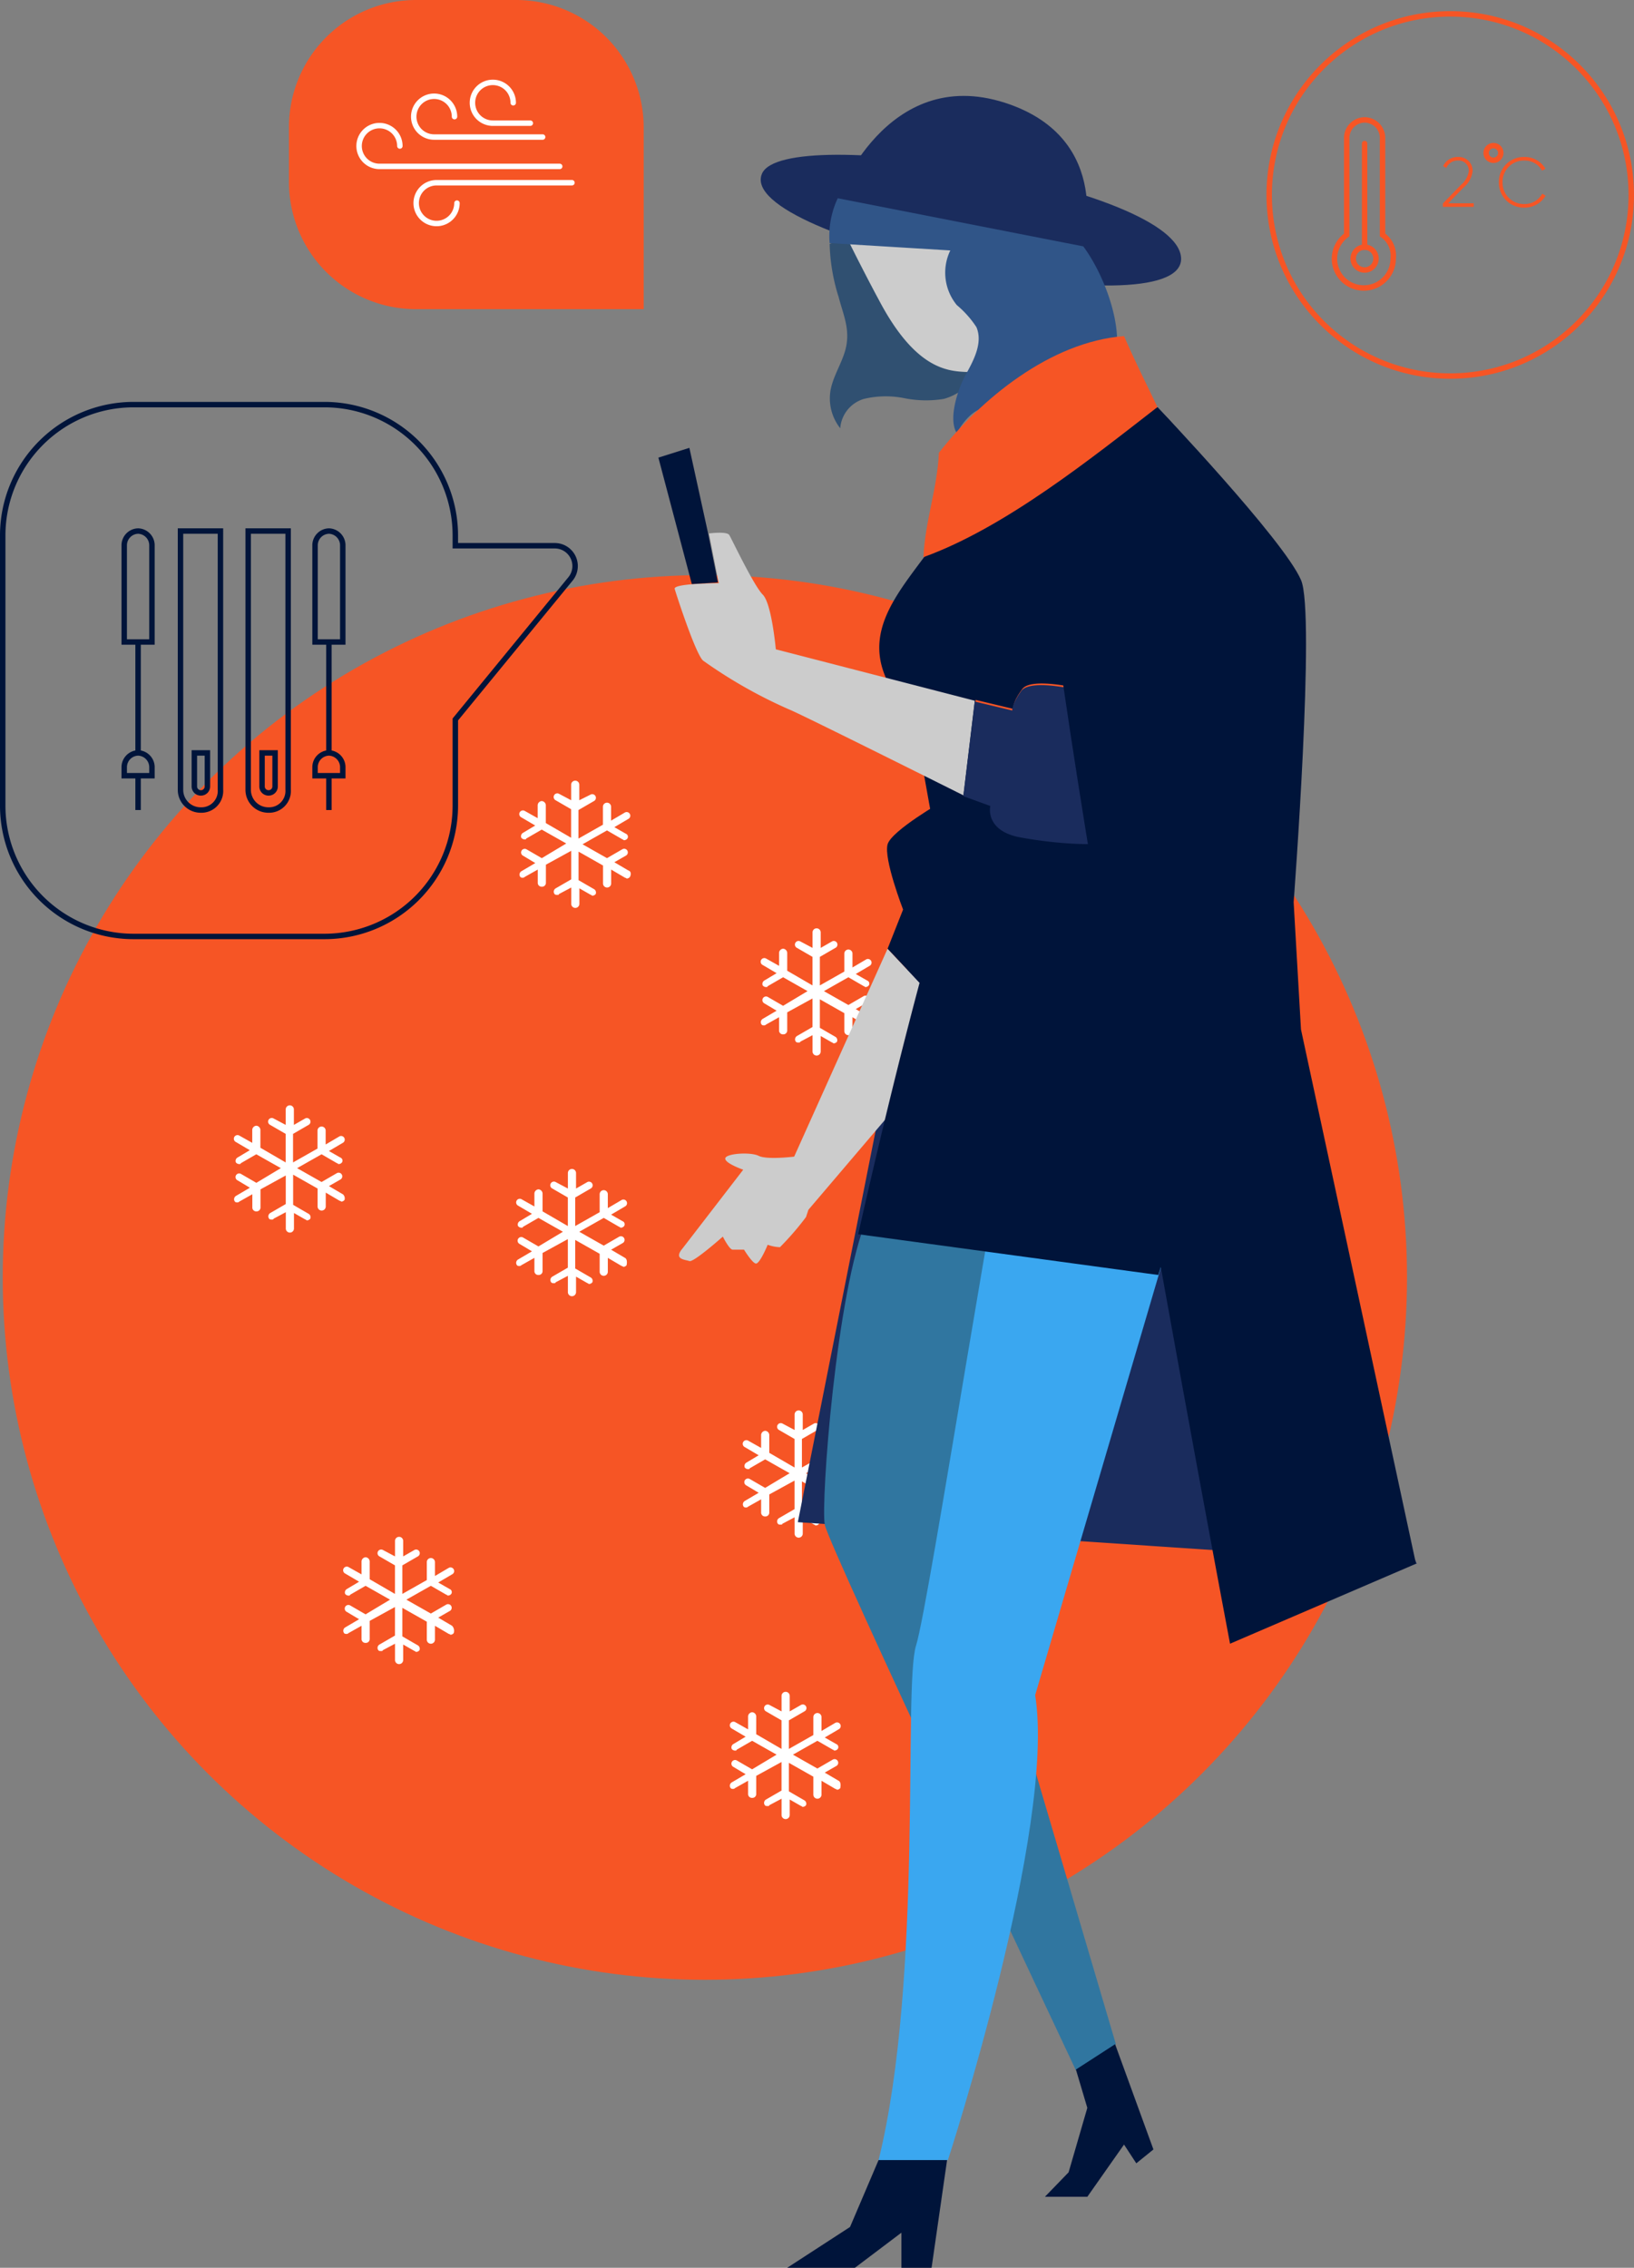 <svg xmlns="http://www.w3.org/2000/svg" viewBox="0 0 186.36 258.566">
  <rect x="0" y="0" width="186.36" height="258.566" fill="#808080" stroke="none"/>
  <defs>
    <style>
      .cls-1 {
        fill: #f65525;
      }

      .cls-2 {
        fill: #fff;
      }

      .cls-3 {
        fill: #1a2c5d;
      }

      .cls-4 {
        fill: #3076a0;
      }

      .cls-5 {
        fill: #3aa7f0;
      }

      .cls-6 {
        fill: #ccc;
      }

      .cls-7 {
        fill: #00143a;
      }

      .cls-8 {
        fill: #305071;
      }

      .cls-9 {
        fill: #305588;
      }

      .cls-10, .cls-11, .cls-12, .cls-13 {
        fill: none;
        stroke-miterlimit: 10;
        stroke-width: 0.621px;
      }

      .cls-10 {
        stroke: #00143a;
      }

      .cls-11, .cls-12 {
        stroke: #f65525;
      }

      .cls-12, .cls-13 {
        stroke-linecap: round;
        stroke-linejoin: round;
      }

      .cls-13 {
        stroke: #fff;
      }
    </style>
  </defs>
  <g id="Group_2055" data-name="Group 2055" transform="translate(3653.31 -3387)">
    <circle id="Ellipse_231" data-name="Ellipse 231" class="cls-1" cx="80.081" cy="80.081" r="80.081" transform="translate(-3653 3452.572)"/>
    <g id="Group_1389" data-name="Group 1389" transform="translate(-3626.641 3476.01)">
      <path id="Path_2494" data-name="Path 2494" class="cls-2" d="M76.066,105.931,74.485,105l1.3-.744a.416.416,0,1,0-.372-.744l-1.767,1.023-2.79-1.581,2.79-1.581,1.767,1.023c.093,0,.093.093.186.093a.483.483,0,0,0,.372-.186.373.373,0,0,0-.186-.558l-1.3-.744,1.581-.93a.416.416,0,1,0-.372-.744l-1.581.93V98.676a.465.465,0,0,0-.93,0v2.046l-2.79,1.581V99.048l1.767-1.023a.416.416,0,0,0-.372-.744l-1.3.651V96.165a.465.465,0,0,0-.93,0v1.767l-1.4-.744a.416.416,0,0,0-.372.744l1.767,1.023v3.255l-2.883-1.674V98.49a.5.5,0,0,0-.465-.465h0a.5.5,0,0,0-.465.465v1.488l-1.488-.837a.416.416,0,1,0-.372.744l1.581.93-1.4.837a.447.447,0,0,0-.186.558.483.483,0,0,0,.372.186c.093,0,.186,0,.186-.093l1.767-1.023L69,102.862l-2.79,1.674-1.767-1.023a.416.416,0,0,0-.372.744l1.4.837-1.581.93a.447.447,0,0,0-.186.558c.093.186.186.186.372.186a.288.288,0,0,0,.186-.093l1.488-.837v1.488a.439.439,0,0,0,.465.465h0a.439.439,0,0,0,.465-.465V105.28l2.883-1.581v3.255l-1.767,1.023a.447.447,0,0,0-.186.558c.093.186.186.186.372.186.093,0,.186,0,.186-.093l1.4-.744v1.86a.465.465,0,1,0,.93,0v-1.767l1.3.744c.093,0,.093.093.186.093a.483.483,0,0,0,.372-.186.447.447,0,0,0-.186-.558l-1.767-1.023v-3.255l2.79,1.581v2.046a.465.465,0,1,0,.93,0v-1.581l1.581.93a.325.325,0,0,1,.186.093.483.483,0,0,0,.372-.186c.186-.372.093-.651-.186-.744Z" transform="translate(-31.087 -95.7)"/>
      <path id="Path_2495" data-name="Path 2495" class="cls-2" d="M41.066,145.638l-1.581-.93,1.3-.744a.416.416,0,0,0-.372-.744l-1.767,1.023-2.79-1.581,2.79-1.581,1.767,1.023c.093,0,.093.093.186.093a.483.483,0,0,0,.372-.186.373.373,0,0,0-.186-.558l-1.3-.744,1.581-.93a.416.416,0,0,0-.372-.744l-1.581.93v-1.581a.465.465,0,0,0-.93,0v2.046l-2.79,1.581v-3.255l1.767-1.023a.416.416,0,0,0-.372-.744l-1.3.744v-1.767a.465.465,0,0,0-.93,0v1.767l-1.4-.744a.416.416,0,1,0-.372.744l1.767,1.023v3.255l-2.883-1.674V138.29a.5.5,0,0,0-.465-.465h0a.5.5,0,0,0-.465.465v1.488l-1.488-.837a.416.416,0,1,0-.372.744l1.581.93-1.4.837a.447.447,0,0,0-.186.558.483.483,0,0,0,.372.186c.093,0,.186,0,.186-.093l1.767-1.023L34,142.662l-2.79,1.674-1.767-1.023a.416.416,0,1,0-.372.744l1.4.837-1.581.93a.447.447,0,0,0-.186.558c.093.186.186.186.372.186a.288.288,0,0,0,.186-.093l1.488-.837v1.488a.439.439,0,0,0,.465.465h0a.439.439,0,0,0,.465-.465V145.08l2.883-1.581v3.255l-1.767,1.023a.447.447,0,0,0-.186.558c.093.186.186.186.372.186.093,0,.186,0,.186-.093l1.4-.744v1.86a.465.465,0,1,0,.93,0v-1.767l1.3.744c.093,0,.093.093.186.093a.483.483,0,0,0,.372-.186.447.447,0,0,0-.186-.558l-1.767-1.023v-3.441l2.79,1.581v2.046a.465.465,0,1,0,.93,0v-1.581l1.581.93a.325.325,0,0,1,.186.093.483.483,0,0,0,.372-.186.617.617,0,0,0-.186-.651Z" transform="translate(-28.64 -98.482)"/>
      <path id="Path_2496" data-name="Path 2496" class="cls-2" d="M105.666,123.938l-1.581-.93,1.3-.744a.416.416,0,1,0-.372-.744l-1.767,1.023-2.79-1.581,2.79-1.581,1.767,1.023c.093,0,.093.093.186.093a.483.483,0,0,0,.372-.186.373.373,0,0,0-.186-.558l-1.3-.744,1.581-.93a.416.416,0,0,0-.372-.744l-1.581.93v-1.581a.465.465,0,0,0-.93,0v2.046l-2.79,1.581v-3.255l1.767-1.023a.416.416,0,1,0-.372-.744l-1.3.744v-1.767a.465.465,0,0,0-.93,0v1.767l-1.4-.744a.416.416,0,1,0-.372.744l1.767,1.023v3.255l-2.883-1.674V116.59a.5.5,0,0,0-.465-.465h0a.5.5,0,0,0-.465.465v1.488l-1.488-.837a.416.416,0,1,0-.372.744l1.581.93-1.4.837a.447.447,0,0,0-.186.558.483.483,0,0,0,.372.186c.093,0,.186,0,.186-.093l1.767-1.023,2.79,1.581-2.79,1.674-1.767-1.023a.416.416,0,0,0-.372.744l1.4.837-1.581.93a.447.447,0,0,0-.186.558c.093.186.186.186.372.186a.288.288,0,0,0,.186-.093l1.488-.837v1.488a.439.439,0,0,0,.465.465h0a.439.439,0,0,0,.465-.465V123.38l2.883-1.581v3.255l-1.767,1.023a.447.447,0,0,0-.186.558c.093.186.186.186.372.186.093,0,.186,0,.186-.093l1.4-.744v1.86a.465.465,0,0,0,.93,0v-1.767l1.3.744c.093,0,.093.093.186.093a.483.483,0,0,0,.372-.186.447.447,0,0,0-.186-.558l-1.767-1.023v-3.255l2.79,1.581v2.046a.465.465,0,0,0,.93,0v-1.581l1.581.93a.325.325,0,0,1,.186.093.483.483,0,0,0,.372-.186c.093-.465,0-.744-.186-.837Z" transform="translate(-33.156 -96.965)"/>
      <path id="Path_2497" data-name="Path 2497" class="cls-2" d="M54.466,198.538l-1.581-.93,1.3-.744a.416.416,0,1,0-.372-.744l-1.767,1.023-2.79-1.581,2.79-1.581L53.815,195c.093,0,.093.093.186.093a.483.483,0,0,0,.372-.186.373.373,0,0,0-.186-.558l-1.3-.744,1.581-.93a.416.416,0,1,0-.372-.744l-1.581.93v-1.581a.465.465,0,0,0-.93,0v2.046l-2.79,1.581v-3.255l1.767-1.023a.416.416,0,0,0-.372-.744l-1.3.744v-1.767a.465.465,0,0,0-.93,0v1.767l-1.4-.744a.416.416,0,0,0-.372.744l1.767,1.023v3.255l-2.883-1.674V191.19a.5.5,0,0,0-.465-.465h0a.5.5,0,0,0-.465.465v1.488l-1.488-.837a.416.416,0,1,0-.372.744l1.581.93-1.4.837a.447.447,0,0,0-.186.558.483.483,0,0,0,.372.186c.093,0,.186,0,.186-.093l1.767-1.023,2.79,1.581-2.79,1.674-1.767-1.023a.416.416,0,1,0-.372.744l1.4.837-1.581.93a.447.447,0,0,0-.186.558c.093.186.186.186.372.186a.288.288,0,0,0,.186-.093l1.488-.837v1.488a.439.439,0,0,0,.465.465h0a.439.439,0,0,0,.465-.465V197.98l2.883-1.581v3.255l-1.767,1.023a.447.447,0,0,0-.186.558c.093.186.186.186.372.186.093,0,.186,0,.186-.093l1.4-.744v1.86a.465.465,0,1,0,.93,0v-1.767l1.3.744c.093,0,.093.093.186.093a.483.483,0,0,0,.372-.186.447.447,0,0,0-.186-.558l-1.767-1.023v-3.255l2.79,1.581v2.046a.465.465,0,0,0,.93,0v-1.581l1.581.93a.325.325,0,0,1,.186.093.483.483,0,0,0,.372-.186.835.835,0,0,0-.186-.837Z" transform="translate(-29.577 -102.18)"/>
      <path id="Path_2498" data-name="Path 2498" class="cls-2" d="M101.866,217.538l-1.581-.93,1.3-.744a.416.416,0,1,0-.372-.744l-1.767,1.023-2.79-1.581,2.79-1.581L101.215,214c.093,0,.093.093.186.093a.483.483,0,0,0,.372-.186.373.373,0,0,0-.186-.558l-1.3-.744,1.581-.93a.416.416,0,1,0-.372-.744l-1.581.93v-1.581a.465.465,0,0,0-.93,0v2.046l-2.79,1.581v-3.255l1.767-1.023a.416.416,0,1,0-.372-.744l-1.3.744v-1.767a.465.465,0,1,0-.93,0v1.767l-1.4-.744a.416.416,0,0,0-.372.744l1.767,1.023v3.255l-2.883-1.674V210.19a.5.5,0,0,0-.465-.465h0a.5.5,0,0,0-.465.465v1.488l-1.488-.837a.416.416,0,0,0-.372.744l1.581.93-1.4.837a.447.447,0,0,0-.186.558.483.483,0,0,0,.372.186c.093,0,.186,0,.186-.093l1.767-1.023,2.79,1.581-2.79,1.674-1.767-1.023a.416.416,0,0,0-.372.744l1.4.837-1.581.93a.447.447,0,0,0-.186.558c.093.186.186.186.372.186a.288.288,0,0,0,.186-.093l1.488-.837v1.488a.439.439,0,0,0,.465.465h0a.439.439,0,0,0,.465-.465V216.98l2.883-1.581v3.255l-1.767,1.023a.447.447,0,0,0-.186.558c.093.186.186.186.372.186.093,0,.186,0,.186-.093l1.4-.744v1.86a.465.465,0,0,0,.93,0v-1.767l1.3.744c.093,0,.093.093.186.093a.483.483,0,0,0,.372-.186.447.447,0,0,0-.186-.558l-1.767-1.023v-3.255l2.79,1.581v2.046a.465.465,0,1,0,.93,0v-1.581l1.581.93a.325.325,0,0,1,.186.093.483.483,0,0,0,.372-.186c.093-.465,0-.744-.186-.837Z" transform="translate(-32.891 -103.509)"/>
      <path id="Path_2499" data-name="Path 2499" class="cls-2" d="M75.666,153.438l-1.581-.93,1.3-.744a.416.416,0,1,0-.372-.744l-1.767,1.023-2.79-1.581,2.79-1.581,1.767,1.023c.093,0,.093.093.186.093a.483.483,0,0,0,.372-.186.373.373,0,0,0-.186-.558l-1.3-.744,1.581-.93a.416.416,0,1,0-.372-.744l-1.581.93v-1.581a.465.465,0,0,0-.93,0v2.046l-2.79,1.581v-3.255l1.767-1.023a.416.416,0,0,0-.372-.744l-1.3.744v-1.767a.465.465,0,0,0-.93,0v1.767l-1.4-.744a.416.416,0,1,0-.372.744l1.767,1.023v3.255l-2.883-1.674V146.09a.5.5,0,0,0-.465-.465h0a.5.5,0,0,0-.465.465v1.488l-1.488-.837a.416.416,0,0,0-.372.744l1.581.93-1.4.837a.447.447,0,0,0-.186.558.483.483,0,0,0,.372.186c.093,0,.186,0,.186-.093l1.767-1.023,2.79,1.581-2.79,1.674-1.767-1.023a.416.416,0,1,0-.372.744l1.4.837-1.581.93a.447.447,0,0,0-.186.558c.093.186.186.186.372.186a.288.288,0,0,0,.186-.093l1.488-.837v1.488a.439.439,0,0,0,.465.465h0a.439.439,0,0,0,.465-.465V152.88l2.883-1.581v3.255l-1.767,1.023a.447.447,0,0,0-.186.558c.093.186.186.186.372.186.093,0,.186,0,.186-.093l1.4-.744v1.86a.465.465,0,1,0,.93,0v-1.767l1.3.744c.093,0,.093.093.186.093a.483.483,0,0,0,.372-.186.447.447,0,0,0-.186-.558l-1.767-1.023v-3.255l2.79,1.581v2.046a.465.465,0,0,0,.93,0v-1.581l1.581.93a.325.325,0,0,1,.186.093.483.483,0,0,0,.372-.186c.093-.465,0-.744-.186-.837Z" transform="translate(-31.059 -99.028)"/>
      <path id="Path_2500" data-name="Path 2500" class="cls-2" d="M103.466,183.038l-1.581-.93,1.3-.744a.416.416,0,1,0-.372-.744l-1.767,1.023-2.79-1.581,2.79-1.581,1.767,1.023c.093,0,.093.093.186.093a.483.483,0,0,0,.372-.186.373.373,0,0,0-.186-.558l-1.3-.744,1.581-.93a.416.416,0,0,0-.372-.744l-1.581.93v-1.581a.465.465,0,0,0-.93,0v2.046l-2.79,1.581v-3.255l1.767-1.023a.416.416,0,0,0-.372-.744l-1.3.744v-1.767a.465.465,0,0,0-.93,0v1.767l-1.4-.744a.416.416,0,0,0-.372.744l1.767,1.023v3.255l-2.883-1.674V175.69a.5.5,0,0,0-.465-.465h0a.5.5,0,0,0-.465.465v1.488l-1.488-.837a.416.416,0,1,0-.372.744l1.581.93-1.4.837a.447.447,0,0,0-.186.558.483.483,0,0,0,.372.186c.093,0,.186,0,.186-.093l1.767-1.023,2.79,1.581-2.79,1.674-1.767-1.023a.416.416,0,1,0-.372.744l1.4.837-1.581.93a.447.447,0,0,0-.186.558c.093.186.186.186.372.186a.288.288,0,0,0,.186-.093l1.488-.837v1.488a.439.439,0,0,0,.465.465h0a.439.439,0,0,0,.465-.465V182.48l2.883-1.581v3.255l-1.767,1.023a.447.447,0,0,0-.186.558c.093.186.186.186.372.186.093,0,.186,0,.186-.093l1.4-.744v1.86a.465.465,0,1,0,.93,0v-1.767l1.3.744c.093,0,.093.093.186.093a.483.483,0,0,0,.372-.186.447.447,0,0,0-.186-.558l-1.767-1.023v-3.255l2.79,1.581v2.046a.465.465,0,0,0,.93,0v-1.581l1.581.93a.325.325,0,0,1,.186.093.483.483,0,0,0,.372-.186c.093-.465,0-.744-.186-.837Z" transform="translate(-33.002 -101.097)"/>
    </g>
    <g id="Group_1391" data-name="Group 1391" transform="translate(-3562.316 3485.218)">
      <g id="Group_1390" data-name="Group 1390">
        <path id="Path_2501" data-name="Path 2501" class="cls-3" d="M112.775,105.6,97.8,180.938l70.594,4.743-28.461-63.9Z" transform="translate(-97.8 -105.6)"/>
      </g>
    </g>
    <g id="Group_1423" data-name="Group 1423" transform="translate(-3578.22 3397.936)">
      <g id="Group_1393" data-name="Group 1393" transform="translate(18.901 127.927)">
        <g id="Group_1392" data-name="Group 1392">
          <path id="Path_2502" data-name="Path 2502" class="cls-4" d="M105.931,149.3c-3.534,8.371-5.3,32.46-4.836,34.972s28.647,62.223,28.647,62.223l4.557-2.976L118.673,190.6l5.3-41.3H105.931Z" transform="translate(-101.021 -149.3)"/>
        </g>
      </g>
      <g id="Group_1395" data-name="Group 1395" transform="translate(25.113 113.883)">
        <g id="Group_1394" data-name="Group 1394">
          <path id="Path_2503" data-name="Path 2503" class="cls-5" d="M123.419,134.2c-1.3,1.4-9.952,58.131-11.44,62.781s.837,37.948-4.278,58.689h7.906s12.37-37.948,9.952-53.015l14.881-50.6Z" transform="translate(-107.7 -134.2)"/>
        </g>
      </g>
      <g id="Group_1397" data-name="Group 1397" transform="translate(15.44 97.234)">
        <g id="Group_1396" data-name="Group 1396">
          <path id="Path_2504" data-name="Path 2504" class="cls-6" d="M97.3,140.11,108,116.3l8.557,9.115L98.974,146.063Z" transform="translate(-97.3 -116.3)"/>
        </g>
      </g>
      <g id="Group_1399" data-name="Group 1399" transform="translate(26.072 80.399)">
        <g id="Group_1398" data-name="Group 1398">
          <path id="Path_2505" data-name="Path 2505" class="cls-7" d="M108.8,115.035l1.767-4.464s-2.232-5.767-1.767-7.441c.465-1.581,6.325-4.929,6.325-4.929l3.627,10.882-5.488,10.7Z" transform="translate(-108.731 -98.2)"/>
        </g>
      </g>
      <g id="Group_1401" data-name="Group 1401" transform="translate(22.787 89.886)">
        <g id="Group_1400" data-name="Group 1400">
          <path id="Path_2506" data-name="Path 2506" class="cls-7" d="M105.2,148.3l34.227,4.65a128.2,128.2,0,0,1,5.395-14.044c4.185-8-.279-26.322-.279-26.322l-29.2-4.185C115.431,108.493,111.618,119.933,105.2,148.3Z" transform="translate(-105.2 -108.4)"/>
        </g>
      </g>
      <g id="Group_1403" data-name="Group 1403" transform="translate(20.369)">
        <g id="Group_1402" data-name="Group 1402">
          <path id="Path_2507" data-name="Path 2507" class="cls-3" d="M102.6,23.516s5.581-15.347,19.16-10.975C134.409,16.634,130.6,29,130.6,29Z" transform="translate(-102.6 -11.758)"/>
        </g>
      </g>
      <g id="Group_1405" data-name="Group 1405" transform="translate(11.671 6.711)">
        <g id="Group_1404" data-name="Group 1404">
          <path id="Path_2508" data-name="Path 2508" class="cls-3" d="M93.389,21.137c2.511-5.953,47.621,1.4,47.807,9.673C141.289,39.181,90.227,28.578,93.389,21.137Z" transform="translate(-93.248 -18.973)"/>
        </g>
      </g>
      <g id="Group_1407" data-name="Group 1407" transform="translate(19.532 16.317)">
        <g id="Group_1406" data-name="Group 1406">
          <path id="Path_2509" data-name="Path 2509" class="cls-8" d="M101.7,29.858a21.666,21.666,0,0,0,1.023,6.046c.558,2.139,1.4,3.813.744,6.139-.465,1.581-1.4,2.976-1.674,4.557a5.486,5.486,0,0,0,1.116,4.278,3.784,3.784,0,0,1,2.7-3.348,10.763,10.763,0,0,1,4.557-.093,12.519,12.519,0,0,0,4.557.093,6.293,6.293,0,0,0,4.464-7.441c-.558-2.046-2.139-3.534-3.72-5.023a27.063,27.063,0,0,0-6.418-4.836A9.572,9.572,0,0,0,101.7,29.858Z" transform="translate(-101.7 -29.301)"/>
        </g>
      </g>
      <g id="Group_1408" data-name="Group 1408" transform="translate(20.462 13.805)">
        <path id="Path_2510" data-name="Path 2510" class="cls-6" d="M132,44.272l-4.371-5.488c1.674-2.79,2.7-3.72,3.069-6.7-9.3-1.86-18.695-3.627-28-5.488.465,1.488,4.185,8.557,4.65,9.394,4.092,7.813,7.72,8.185,9.952,8.278a6.292,6.292,0,0,0,3.441-1.116c1.023-.837-.279.837-1.116,1.953,1.674,2.883.651,12.835.651,12.835Z" transform="translate(-102.7 -26.6)"/>
      </g>
      <g id="Group_1410" data-name="Group 1410" transform="translate(19.49 11.666)">
        <g id="Group_1409" data-name="Group 1409">
          <path id="Path_2511" data-name="Path 2511" class="cls-9" d="M130.623,29.788l-28-5.488a10.083,10.083,0,0,0-.93,5.116l13.765.837a5.827,5.827,0,0,0,.744,6.232A11.391,11.391,0,0,1,118.439,39c.744,1.767-.279,3.72-1.209,5.395s-2.046,5.116-1.023,6.7c.558-1.116,1.953-2.883,3.162-2.79a16.019,16.019,0,0,0,3.627.372,6.268,6.268,0,0,0,3.72-2.6,12.1,12.1,0,0,1,3.162-3.348c1.3-.837,3.255-.93,4.278.279C135.366,39.181,133.041,33.043,130.623,29.788Z" transform="translate(-101.655 -24.3)"/>
        </g>
      </g>
      <g id="Group_1412" data-name="Group 1412" transform="translate(25.193 31.384)">
        <g id="Group_1411" data-name="Group 1411">
          <path id="Path_2512" data-name="Path 2512" class="cls-7" d="M149.932,84.936c-.279,1.209-5.116,23.252-5.116,23.252l-29.484-3.069-3.627-20.183c-7.348-7.627-2.883-12.742,1.4-18.509s7.813-10.975,7.813-10.975l11.44-9.952s4.93,3.534,6.883,4.185a9.283,9.283,0,0,1,2.6,2.6,9.362,9.362,0,0,0-6.883,2.7c-6.139,5.674-4,26.787-4,26.787s-5.86-1.488-6.883,0c-1.116,1.488-1.023,2.232-1.023,2.232l-4.278-1.023-1.3,10.789,3.069,1.116s-.744,2.79,3.162,3.534c3.813.744,14.7,2.232,19.811-2.511,5.022-4.65,6.325-12.649,6.79-17.021A34.655,34.655,0,0,1,149.932,84.936Z" transform="translate(-107.787 -45.5)"/>
        </g>
      </g>
      <g id="Group_1414" data-name="Group 1414" transform="translate(1.855 49.809)">
        <g id="Group_1413" data-name="Group 1413">
          <path id="Path_2513" data-name="Path 2513" class="cls-6" d="M116.927,84.461l-1.3,10.789s-18.416-9.208-19.811-9.766A54.71,54.71,0,0,1,85.955,79.9c-.837-.651-3.069-7.534-3.255-8.185s5.023-.651,5.023-.651l-1.116-5.674s2.046-.279,2.325.186,2.79,5.767,3.813,6.79S94.233,78.6,94.233,78.6Z" transform="translate(-82.695 -65.311)"/>
        </g>
      </g>
      <g id="Group_1416" data-name="Group 1416" transform="translate(0 40.126)">
        <g id="Group_1415" data-name="Group 1415">
          <path id="Path_2514" data-name="Path 2514" class="cls-7" d="M87.49,70.247l-1.116-5.581L84.234,54.9,80.7,56.016l3.813,14.416Z" transform="translate(-80.7 -54.9)"/>
        </g>
      </g>
      <g id="Group_1418" data-name="Group 1418" transform="translate(44.086 222.146)">
        <g id="Group_1417" data-name="Group 1417">
          <path id="Path_2515" data-name="Path 2515" class="cls-7" d="M131.634,253.483l1.3,4.371L130.8,265.2l-2.7,2.79h4.836l4.185-5.953,1.4,2.139,1.953-1.581-4.371-12Z" transform="translate(-128.1 -250.6)"/>
        </g>
      </g>
      <g id="Group_1420" data-name="Group 1420" transform="translate(14.695 235.353)">
        <g id="Group_1419" data-name="Group 1419">
          <path id="Path_2516" data-name="Path 2516" class="cls-7" d="M114.73,264.8l-1.767,12.277h-3.441v-4l-5.3,4H96.5l7.162-4.65,3.255-7.627Z" transform="translate(-96.5 -264.8)"/>
        </g>
      </g>
      <g id="Group_1422" data-name="Group 1422" transform="translate(2.352 120.595)">
        <g id="Group_1421" data-name="Group 1421">
          <path id="Path_2517" data-name="Path 2517" class="cls-6" d="M97.711,148.656s1.488-4.278,1.209-5.488-2.6-1.4-2.6-1.4-3.069.372-4-.093-3.72-.279-3.813.279,2.046,1.3,2.046,1.3l-6.883,8.929c-1.116,1.3.186,1.3.744,1.488.465.186,3.813-2.79,3.813-2.79s.744,1.488,1.116,1.488h1.3s1.023,1.674,1.4,1.581c.465-.093,1.3-2.139,1.3-2.139a4.569,4.569,0,0,0,1.4.279A32.707,32.707,0,0,0,97.711,148.656Z" transform="translate(-83.229 -141.417)"/>
        </g>
      </g>
      <path id="Path_2518" data-name="Path 2518" class="cls-3" d="M150.932,79.6c-.558,4.371-1.86,12.37-6.79,17.021-5.116,4.743-15.9,3.255-19.811,2.511-3.813-.837-3.162-3.534-3.162-3.534L118.1,94.48l1.3-10.789,4.278,1.023s-.093-.651,1.023-2.232c1.116-1.488,6.883,0,6.883,0s-2.139-21.113,4-26.787a8.77,8.77,0,0,1,6.883-2.7c2.883,3.72,6.883,10.138,7.069,12.37C149.816,67.321,150.746,74.111,150.932,79.6Z" transform="translate(-83.315 -14.638)"/>
    </g>
    <g id="Group_1425" data-name="Group 1425" transform="translate(-3534.282 3433.412)">
      <g id="Group_1424" data-name="Group 1424">
        <path id="Path_2519" data-name="Path 2519" class="cls-7" d="M140.924,49.9s-9.859,4.092-12.742,9.394S149.2,190.9,149.2,190.9l21.206-9.115-13.114-60.921-.837-14.509s2.511-33.018.837-36.739C155.341,65.061,140.924,49.9,140.924,49.9Z" transform="translate(-127.941 -49.9)"/>
      </g>
    </g>
    <g id="Group_1427" data-name="Group 1427" transform="translate(-3547.992 3425.32)">
      <g id="Group_1426" data-name="Group 1426">
        <path id="Path_2520" data-name="Path 2520" class="cls-1" d="M113.2,66.406c.186-4.092,1.581-7.813,1.767-11.905,4.743-6.046,12.649-12.649,21.113-13.3,1.209,2.79,2.511,5.395,3.813,8.092C132.453,55.058,122.5,63.057,113.2,66.406Z" transform="translate(-113.2 -41.2)"/>
      </g>
    </g>
    <path id="Path_2521" data-name="Path 2521" class="cls-10" d="M.3,95.361V64.482A14.925,14.925,0,0,1,15.181,49.6H37.039A14.925,14.925,0,0,1,51.92,64.482v1.209H63.267A2.316,2.316,0,0,1,65.035,69.5L51.92,85.5v9.859a14.925,14.925,0,0,1-14.881,14.881H15.181A14.925,14.925,0,0,1,.3,95.361Z" transform="translate(-3653.3 3383.533)"/>
    <g id="Group_1428" data-name="Group 1428" transform="translate(-3639.142 3447.549)">
      <path id="Path_2522" data-name="Path 2522" class="cls-10" d="M24.425,96.909h0A2.3,2.3,0,0,1,22.1,94.584V65.1h4.557V94.584A2.173,2.173,0,0,1,24.425,96.909Z" transform="translate(-15.682 -65.1)"/>
      <path id="Path_2523" data-name="Path 2523" class="cls-10" d="M32.725,96.909h0A2.3,2.3,0,0,1,30.4,94.584V65.1h4.557V94.584A2.173,2.173,0,0,1,32.725,96.909Z" transform="translate(-16.263 -65.1)"/>
      <path id="Path_2524" data-name="Path 2524" class="cls-10" d="M41.762,77.749H38.6V66.681A1.63,1.63,0,0,1,40.181,65.1h0a1.63,1.63,0,0,1,1.581,1.581Z" transform="translate(-16.836 -65.1)"/>
      <path id="Path_2525" data-name="Path 2525" class="cls-10" d="M41.762,94.9H38.6V93.881A1.63,1.63,0,0,1,40.181,92.3h0a1.63,1.63,0,0,1,1.581,1.581Z" transform="translate(-16.836 -67.001)"/>
      <line id="Line_355" data-name="Line 355" class="cls-10" y2="12.649" transform="translate(23.345 12.649)"/>
      <line id="Line_356" data-name="Line 356" class="cls-10" y2="3.906" transform="translate(23.345 27.903)"/>
      <path id="Path_2526" data-name="Path 2526" class="cls-10" d="M18.362,77.749H15.2V66.681A1.63,1.63,0,0,1,16.781,65.1h0a1.63,1.63,0,0,1,1.581,1.581V77.749Z" transform="translate(-15.2 -65.1)"/>
      <path id="Path_2527" data-name="Path 2527" class="cls-10" d="M18.362,94.9H15.2V93.881A1.63,1.63,0,0,1,16.781,92.3h0a1.63,1.63,0,0,1,1.581,1.581V94.9Z" transform="translate(-15.2 -67.001)"/>
      <line id="Line_357" data-name="Line 357" class="cls-10" y2="12.649" transform="translate(1.581 12.649)"/>
      <line id="Line_358" data-name="Line 358" class="cls-10" y2="3.906" transform="translate(1.581 27.903)"/>
      <path id="Path_2528" data-name="Path 2528" class="cls-10" d="M25.288,92.3H23.8v3.813a.734.734,0,0,0,.744.744h0a.734.734,0,0,0,.744-.744Z" transform="translate(-15.801 -67.001)"/>
      <path id="Path_2529" data-name="Path 2529" class="cls-10" d="M33.588,92.3H32.1v3.813a.734.734,0,0,0,.744.744h0a.734.734,0,0,0,.744-.744Z" transform="translate(-16.381 -67.001)"/>
    </g>
    <path id="Path_2530" data-name="Path 2530" class="cls-1" d="M61.443,0H49.816A14.489,14.489,0,0,0,35.4,14.416v6.418A14.489,14.489,0,0,0,49.816,35.251H75.859V14.416A14.55,14.55,0,0,0,61.443,0Z" transform="translate(-3655.754 3387)"/>
    <g id="Group_1429" data-name="Group 1429" transform="translate(-3501.116 3400.672)">
      <circle id="Ellipse_232" data-name="Ellipse 232" class="cls-11" cx="1.302" cy="1.302" r="1.302" transform="translate(2.139 14.509)"/>
      <path id="Path_2531" data-name="Path 2531" class="cls-11" d="M169.088,27.814V16.746a2.064,2.064,0,0,0-2.046-2.046h0A2.064,2.064,0,0,0,165,16.746V27.814a3.391,3.391,0,0,0-1.4,2.7,3.348,3.348,0,1,0,6.7,0A2.9,2.9,0,0,0,169.088,27.814Z" transform="translate(-163.6 -14.7)"/>
      <line id="Line_359" data-name="Line 359" class="cls-12" y2="11.812" transform="translate(3.441 2.697)"/>
    </g>
    <path id="Path_3285" data-name="Path 3285" class="cls-1" d="M.344,0h3.52V-.408H.952L2.688-2.192A2.9,2.9,0,0,0,3.736-4.08,1.58,1.58,0,0,0,2.072-5.688a1.815,1.815,0,0,0-1.7,1.04l.36.216A1.393,1.393,0,0,1,2.072-5.28,1.154,1.154,0,0,1,3.3-4.08,2.545,2.545,0,0,1,2.4-2.5L.344-.384Zm9.3.088A2.734,2.734,0,0,0,12.056-1.28L11.68-1.5A2.287,2.287,0,0,1,9.64-.32,2.42,2.42,0,0,1,7.152-2.8,2.42,2.42,0,0,1,9.64-5.28a2.281,2.281,0,0,1,2.024,1.152l.376-.216a2.733,2.733,0,0,0-2.4-1.344A2.838,2.838,0,0,0,6.728-2.8,2.838,2.838,0,0,0,9.64.088Z" transform="translate(-3489.091 3410.585)"/>
    <circle id="Ellipse_233" data-name="Ellipse 233" class="cls-11" cx="0.837" cy="0.837" r="0.837" transform="translate(-3483.816 3403.602)"/>
    <circle id="Ellipse_234" data-name="Ellipse 234" class="cls-11" cx="20.648" cy="20.648" r="20.648" transform="translate(-3508.557 3388.581)"/>
    <g id="Group_1430" data-name="Group 1430" transform="translate(-3612.355 3396.394)">
      <path id="Path_2532" data-name="Path 2532" class="cls-13" d="M62.55,12.425a2.325,2.325,0,1,0-2.325,2.325H64.5" transform="translate(-44.972 -10.1)"/>
      <path id="Path_2533" data-name="Path 2533" class="cls-13" d="M55.35,14.125a2.325,2.325,0,1,0-2.325,2.325H65.4" transform="translate(-44.468 -10.219)"/>
      <path id="Path_2534" data-name="Path 2534" class="cls-13" d="M48.65,17.725a2.325,2.325,0,1,0-2.325,2.325H66.88" transform="translate(-44 -10.471)"/>
      <path id="Path_2535" data-name="Path 2535" class="cls-13" d="M55.65,24.725A2.325,2.325,0,1,1,53.325,22.4h15.44" transform="translate(-44.489 -10.96)"/>
    </g>
  </g>
</svg>
